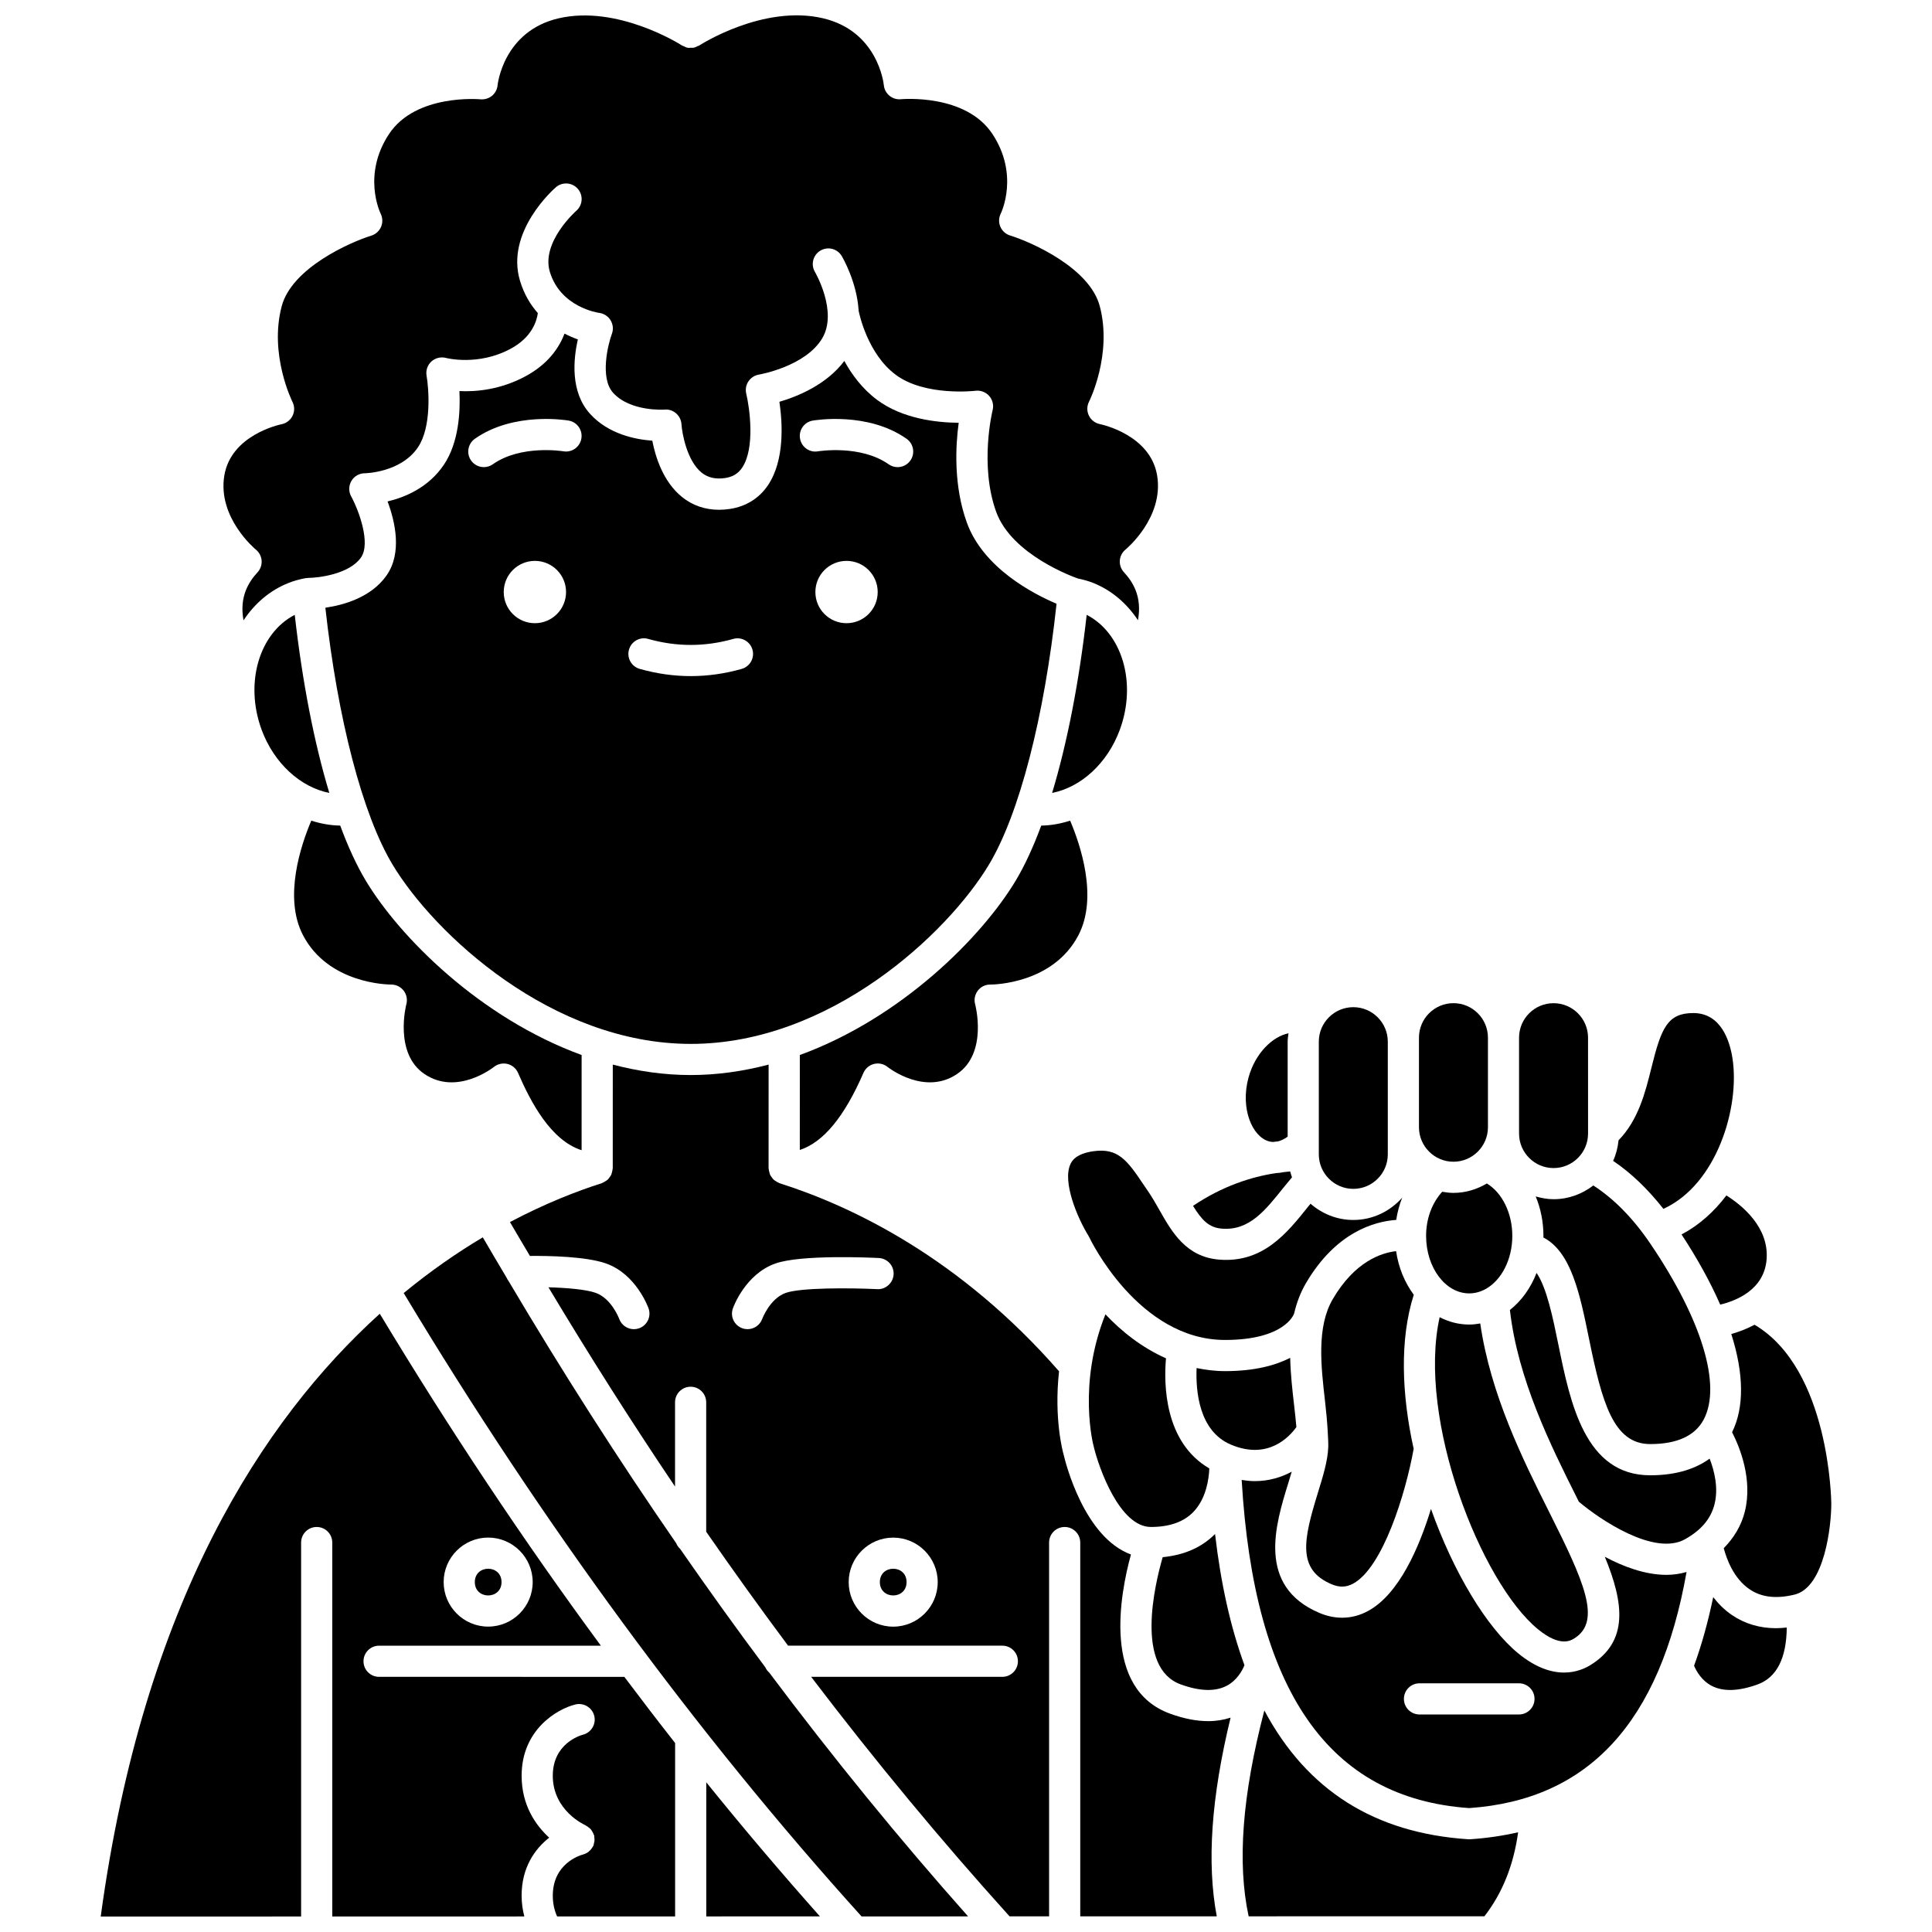 <?xml version="1.0" encoding="UTF-8"?>
<!-- Uploaded to: ICON Repo, www.iconrepo.com, Generator: ICON Repo Mixer Tools -->
<svg width="800px" height="800px" version="1.1" viewBox="144 144 512 512" xmlns="http://www.w3.org/2000/svg">
 <defs>
  <clipPath id="f">
   <path d="m279 426h192v225.9h-192z"/>
  </clipPath>
  <clipPath id="e">
   <path d="m250 471h151v180.9h-151z"/>
  </clipPath>
  <clipPath id="d">
   <path d="m331 616h31v35.902h-31z"/>
  </clipPath>
  <clipPath id="c">
   <path d="m170 492h153v159.9h-153z"/>
  </clipPath>
  <clipPath id="b">
   <path d="m473 597h74v54.902h-74z"/>
  </clipPath>
  <clipPath id="a">
   <path d="m203 148.09h248v160.91h-248z"/>
  </clipPath>
 </defs>
 <path d="m480.29 446.47c0.215 0.059 0.574 0.141 1.035 0.164 0.488-0.07 0.938-0.105 1.406-0.164 0.711-0.188 1.543-0.551 2.512-1.246v-25.184c0-0.754 0.129-1.473 0.223-2.207-4.106 0.816-8.797 5.129-10.605 11.758-2.231 8.211 1.023 15.684 5.43 16.879z"/>
 <path d="m467.78 469.6c7.273 0.598 11.508-4.789 16.465-11 0.711-0.887 1.434-1.73 2.152-2.598-0.191-0.508-0.344-1.027-0.484-1.559-0.551 0.043-1.141 0.121-1.715 0.184-0.719 0.152-1.414 0.23-2.078 0.262-6.477 0.98-14.168 3.426-21.953 8.676 2.297 3.738 4.184 5.762 7.613 6.035z"/>
 <path d="m502.64 459.06c5.039 0 9.141-4.102 9.141-9.141v-29.867c0-5.039-4.102-9.141-9.141-9.141s-9.141 4.098-9.141 9.133v29.875c0 5.039 4.102 9.141 9.141 9.141z"/>
 <path d="m447.15 458.09c-4.484-6.711-6.879-9.906-13.383-9.004-4.793 0.672-5.762 2.727-6.078 3.398-2.195 4.676 1.773 14.168 4.785 19.051 0.086 0.137 0.164 0.285 0.23 0.43 0.129 0.27 12.949 27.137 35.934 27.137h0.031c15.66-0.016 18.16-6.664 18.262-6.949 0.004-0.012 0.016-0.023 0.02-0.039 0.652-2.793 1.637-5.496 3.113-8.02 7.945-13.566 18.141-16.398 23.949-16.809 0.312-2.051 0.844-4.027 1.582-5.891-3.188 3.598-7.789 5.91-12.961 5.91-4.348 0-8.281-1.66-11.332-4.305-0.203 0.25-0.41 0.484-0.605 0.734-5.617 7.035-11.953 14.992-23.578 14.082-8.809-0.707-12.547-7.301-15.844-13.117-0.918-1.609-1.848-3.262-2.918-4.844z"/>
 <path d="m406.39 404.92h0.055c0.859 0 16.613-0.188 23.344-13.07 5.266-10.07 0.496-24.055-2.191-30.367-2.484 0.797-5.051 1.273-7.66 1.309-2.09 5.637-4.348 10.551-6.75 14.562-8.953 14.922-30.227 36.383-57.227 46.238l-0.004 25.16c6.223-2.039 11.781-8.727 16.871-20.434 0.512-1.18 1.543-2.055 2.797-2.363 1.258-0.309 2.574-0.02 3.578 0.789 0.387 0.301 9.867 7.644 18.398 1.898 8.266-5.555 4.856-18.367 4.824-18.496-0.348-1.246-0.082-2.586 0.711-3.613 0.762-1.023 1.973-1.613 3.254-1.613z"/>
 <path d="m513.98 475.57c-3.941 0.441-10.949 2.742-16.777 12.703-4.32 7.367-3.121 17.793-2.062 26.996 0.336 2.91 0.586 5.652 0.73 8.281-0.004 0.074 0.016 0.145 0.008 0.219 0.062 1.238 0.16 2.516 0.125 3.668-0.113 3.633-1.398 7.801-2.762 12.211-3.844 12.445-5.516 20.281 3.602 24.176 2.129 0.906 3.902 0.852 5.781-0.164 7.824-4.277 13.867-23.777 16.012-35.707-3.184-14.375-3.746-28.969 0.027-40.832-2.379-3.199-4.039-7.164-4.684-11.551z"/>
 <path d="m470.2 526.84c9.824 4.156 15.5-2.047 17.355-4.648-0.156-1.883-0.383-3.898-0.625-5.977-0.445-3.856-0.922-8.082-1.016-12.375-3.898 1.992-9.398 3.516-17.234 3.523h-0.047c-2.641 0-5.125-0.336-7.523-0.816-0.25 6.098 0.609 16.703 9.09 20.293z"/>
 <path d="m436.95 492.31c-7.465 18.598-3.184 34.758-3.129 34.938 1.34 5.688 6.891 21.414 15.18 21.414 5.043 0 8.887-1.406 11.438-4.18 3.238-3.519 3.922-8.523 4.043-11.336-11.938-6.949-12.086-22.328-11.484-29.18-6.477-2.871-11.836-7.191-16.047-11.656z"/>
 <path d="m555.71 453.55c5.039 0 9.141-4.102 9.141-9.141v-0.027c0-0.164-0.016-0.32 0-0.488l-0.004-24.898c0-5.039-4.102-9.141-9.141-9.141-5.039 0-9.141 4.102-9.141 9.141v25.418c0.004 5.039 4.109 9.137 9.145 9.137z"/>
 <path d="m584.82 464.36c14.18-6.469 20.277-26.895 18.32-39.801-0.684-4.512-2.949-12.09-10.391-12.09-6.867 0-8.504 3.981-11.109 14.516-1.617 6.543-3.481 13.863-8.707 19.199-0.199 1.93-0.664 3.766-1.441 5.457 4.711 3.172 9.172 7.43 13.328 12.719z"/>
 <path d="m550.98 461.07c1.305 3.168 2.047 6.707 2.047 10.449 0 0.145-0.016 0.281-0.016 0.426 7.402 3.852 9.688 15.027 12.082 26.777 3.445 16.898 6.434 27.973 16.227 27.973 7.121 0 11.887-2.188 14.18-6.512 4.785-9.027-0.477-26.414-14.082-46.508-4.68-6.91-9.785-12.043-15.176-15.512-2.934 2.25-6.555 3.641-10.527 3.641-1.652 0-3.219-0.301-4.734-0.734z"/>
 <path d="m529.18 451.87c5.039 0 9.141-4.102 9.141-9.141v-23.738c0-5.039-4.102-9.141-9.141-9.141-5.039 0-9.141 4.102-9.141 9.141v23.742c0.004 5.035 4.106 9.137 9.141 9.137z"/>
 <path d="m589.63 471.14c4.25 6.488 7.688 12.73 10.242 18.598 4.242-1.016 11.723-3.949 12.305-12.105 0.594-8.453-6.512-14.207-10.668-16.828-3.262 4.316-7.246 7.898-11.879 10.336z"/>
 <path d="m222.11 306.94c-9.375 4.832-13.355 18.004-8.785 30.434 3.293 8.949 10.355 15.273 17.949 16.762-3.981-13.164-7.137-29.285-9.164-47.195z"/>
 <path d="m529.18 460.13c-1.02 0-2.004-0.133-2.977-0.301-2.66 2.894-4.273 7.074-4.273 11.691 0 8.402 5.125 15.242 11.426 15.242 1.547 0 3.027-0.422 4.375-1.172 0.055-0.027 0.098-0.066 0.156-0.09 4.047-2.344 6.891-7.727 6.891-13.98 0-6.035-2.699-11.438-6.746-13.887-2.606 1.543-5.609 2.496-8.852 2.496z"/>
 <path d="m536.28 494.73c-0.957 0.172-1.934 0.289-2.934 0.289-2.777 0-5.422-0.703-7.824-1.949-6.004 27.012 10.895 70.258 26.055 82.695 5.84 4.797 8.688 3.012 9.629 2.43 7.359-4.602 2.527-15.172-6.641-33.461-7.035-14.02-15.562-31.199-18.285-50.004z"/>
 <path d="m561.95 541.04c0.156 0.312 0.309 0.625 0.465 0.934 5.59 4.727 19.965 14.48 28.121 9.945 4.301-2.402 6.859-5.434 7.828-9.273 1.086-4.305-0.027-8.809-1.289-12.094-3.488 2.519-8.477 4.414-15.762 4.414-17.27 0-21.176-19.176-24.32-34.586-1.469-7.207-3.086-15.117-5.789-19.047-1.547 4.012-4.004 7.414-7.066 9.824 2.106 18.398 10.75 35.797 17.812 49.883z"/>
 <path d="m256.51 428.64c8.547 5.75 18.012-1.602 18.41-1.91 1.008-0.793 2.328-1.07 3.57-0.773 1.242 0.312 2.281 1.18 2.789 2.356 3.402 7.836 8.691 17.887 16.852 20.508l0.004-25.234c-26.996-9.855-48.27-31.32-57.223-46.238-2.402-4.004-4.664-8.918-6.75-14.559-2.609-0.039-5.18-0.512-7.664-1.309-2.688 6.312-7.457 20.297-2.195 30.363 6.734 12.883 22.48 13.074 23.359 13.074h0.027c1.289 0 2.504 0.602 3.289 1.621 0.781 1.023 1.051 2.359 0.707 3.602-0.027 0.117-3.367 12.992 4.824 18.5z"/>
 <path d="m384.25 563.27c0 4.719-7.078 4.719-7.078 0s7.078-4.719 7.078 0"/>
 <path d="m466 550.52c-3.508 3.562-8.18 5.594-13.875 6.148-2.144 7.394-7.328 29.312 4.785 33.719 5.051 1.832 9.16 1.953 12.188 0.355 2.734-1.438 4.109-4.016 4.699-5.445-3.656-9.957-6.258-21.535-7.797-34.777z"/>
 <g clip-path="url(#f)">
  <path d="m464.21 600.12c-3.117 0-6.496-0.656-10.121-1.977-18.062-6.562-13.246-31.742-10.375-42.188-12.367-4.551-17.312-24.156-17.891-26.656-0.137-0.461-2.559-9.371-1.16-21.887-26.227-30.023-54.695-43.695-74.098-49.859-0.062-0.02-0.102-0.07-0.164-0.09-0.281-0.102-0.516-0.266-0.766-0.426-0.211-0.133-0.43-0.242-0.605-0.41-0.199-0.184-0.336-0.406-0.496-0.625-0.152-0.211-0.32-0.406-0.434-0.641-0.105-0.223-0.145-0.473-0.211-0.715-0.074-0.281-0.156-0.555-0.168-0.848-0.004-0.066-0.039-0.121-0.039-0.188l0.008-27.48c-6.633 1.738-13.535 2.766-20.648 2.766-7.109 0-14.016-1.027-20.648-2.769l-0.008 27.48c0 0.066-0.031 0.121-0.039 0.188-0.012 0.293-0.094 0.566-0.168 0.848-0.066 0.242-0.102 0.492-0.211 0.715-0.113 0.234-0.277 0.43-0.43 0.641-0.156 0.219-0.297 0.441-0.496 0.625-0.176 0.164-0.395 0.277-0.605 0.41-0.246 0.156-0.484 0.32-0.766 0.426-0.062 0.02-0.102 0.07-0.164 0.09-6.606 2.098-15.008 5.367-24.363 10.309 1.746 3.023 3.531 5.984 5.293 8.977 4.82-0.047 14.875 0.113 20.195 2.004 7.965 2.84 11.109 11.539 11.246 11.906 0.762 2.152-0.371 4.508-2.519 5.269-0.453 0.156-0.922 0.234-1.375 0.234-1.691 0-3.281-1.055-3.887-2.738-0.055-0.141-2.047-5.398-6.234-6.891-2.559-0.914-7.707-1.34-12.52-1.473 10.859 18.113 22.039 35.738 33.551 52.805v-22.324c0-2.285 1.848-4.129 4.129-4.129 2.285 0 4.129 1.848 4.129 4.129v34.305c7.121 10.266 14.355 20.332 21.699 30.188h56.781c2.285 0 4.129 1.848 4.129 4.129 0 2.285-1.848 4.129-4.129 4.129l-50.672-0.004c16.973 22.309 34.527 43.484 52.586 63.48h10.477v-99.059c0-2.285 1.848-4.129 4.129-4.129 2.285 0 4.129 1.848 4.129 4.129v99.059l36.176-0.008c-2.676-14.184-1.461-31.57 3.664-52.652-1.852 0.602-3.816 0.926-5.91 0.926zm-111.98-113.49c-4.219 1.504-6.211 6.836-6.231 6.891-0.609 1.672-2.199 2.723-3.891 2.723-0.457 0-0.93-0.078-1.387-0.242-2.141-0.77-3.258-3.106-2.504-5.25 0.129-0.371 3.273-9.062 11.242-11.906 6.785-2.418 25.348-1.566 27.438-1.461 2.281 0.117 4.035 2.051 3.918 4.332-0.117 2.281-2.137 4.062-4.332 3.918-7.281-0.355-20.305-0.414-24.254 0.996zm28.477 88.449c-6.504 0-11.797-5.293-11.797-11.797s5.293-11.797 11.797-11.797c6.504 0 11.797 5.293 11.797 11.797 0 6.5-5.289 11.797-11.797 11.797z"/>
 </g>
 <g clip-path="url(#e)">
  <path d="m346.83 585.87c-7.656-10.25-15.184-20.727-22.598-31.418-0.445-0.414-0.805-0.91-1.031-1.484-15.387-22.27-30.219-45.484-44.473-69.562-0.207-0.285-0.395-0.566-0.527-0.895-2.086-3.531-4.191-7.035-6.254-10.609-6.715 3.996-13.785 8.867-20.965 14.77 36.777 61.176 77.57 116.74 121.34 165.2l28.234-0.004c-18.102-20.363-35.68-41.906-52.672-64.578-0.445-0.398-0.816-0.859-1.051-1.414z"/>
 </g>
 <g clip-path="url(#d)">
  <path d="m331.17 651.87 30.121-0.004c-10.203-11.48-20.258-23.312-30.121-35.539z"/>
 </g>
 <g clip-path="url(#c)">
  <path d="m244.46 588.38c-2.285 0-4.129-1.848-4.129-4.129 0-2.285 1.848-4.129 4.129-4.129h58.777c-20.461-27.773-40.027-57.172-58.59-87.969-31.078 28.129-62.637 76.566-73.957 159.75l53.109-0.008v-99.102c0-2.285 1.848-4.129 4.129-4.129 2.285 0 4.129 1.848 4.129 4.129v99.098l50.895-0.008c-0.449-1.762-0.719-3.594-0.719-5.512 0-7.43 3.481-12.359 7.309-15.371-3.562-3.266-7.305-8.547-7.305-16.41 0-12.141 9.32-17.668 14.242-18.887 2.195-0.531 4.453 0.793 5.004 3.012 0.547 2.207-0.785 4.43-2.984 4.996-0.836 0.227-8.004 2.394-8.004 10.883 0 9.293 8.52 13.051 8.605 13.086 0.074 0.031 0.125 0.098 0.199 0.137 0.285 0.141 0.523 0.328 0.773 0.527 0.184 0.148 0.359 0.285 0.508 0.457 0.168 0.199 0.293 0.426 0.426 0.66 0.141 0.246 0.273 0.488 0.359 0.762 0.027 0.086 0.09 0.148 0.113 0.234 0.039 0.152 0 0.301 0.02 0.457 0.043 0.301 0.066 0.594 0.043 0.91-0.023 0.25-0.082 0.48-0.148 0.719-0.051 0.188-0.039 0.371-0.117 0.555-0.055 0.129-0.145 0.219-0.211 0.34-0.055 0.098-0.117 0.191-0.176 0.289-0.234 0.359-0.512 0.668-0.836 0.93-0.059 0.047-0.098 0.094-0.16 0.141-0.422 0.305-0.883 0.531-1.387 0.66-0.012 0.004-0.02 0.012-0.031 0.016-0.785 0.211-7.977 2.383-7.977 10.902 0 1.984 0.391 3.828 1.145 5.508l31.273-0.004v-45.961c-4.527-5.766-9.012-11.617-13.457-17.535zm28.91-36.906c6.504 0 11.797 5.293 11.797 11.797 0 6.504-5.293 11.797-11.797 11.797s-11.797-5.293-11.797-11.797c0-6.504 5.293-11.797 11.797-11.797z"/>
 </g>
 <path d="m608.97 495.07c-2.055 1.098-4.172 1.902-6.16 2.457 3.34 10.492 3.477 19.434 0.211 26.027 2.016 3.934 5.516 12.465 3.375 21.047-0.926 3.707-2.871 6.91-5.586 9.688 0.738 2.793 2.613 8.031 6.859 10.895 3.129 2.117 7.027 2.582 11.887 1.406 8.062-1.938 9.785-18.52 9.754-24.18-0.008-0.387-0.367-35.562-20.34-47.34z"/>
 <path d="m602.98 572c-1.996-1.355-3.617-3.004-4.961-4.742-1.371 6.555-3.047 12.637-5.074 18.176 0.617 1.445 1.984 3.918 4.644 5.316 3.027 1.594 7.137 1.473 12.188-0.355 5.078-1.852 7.652-6.938 7.734-15.086-0.961 0.102-1.918 0.184-2.84 0.184-4.367-0.008-8.277-1.172-11.691-3.492z"/>
 <path d="m569.29 556.56c5.035 12.195 6.359 22.352-3.699 28.637-1.586 0.992-4.004 2.047-7.094 2.047-3.332 0-7.449-1.227-12.156-5.09-8.406-6.902-17.168-21.527-23.117-38.27-3.156 10.273-8.465 22.555-16.629 27.016-2.211 1.211-4.543 1.812-6.922 1.812-2.004 0-4.043-0.43-6.07-1.293-16.617-7.098-11.582-23.41-8.246-34.211 0.34-1.094 0.66-2.16 0.965-3.195-2.769 1.488-6.043 2.5-9.781 2.5-1.117 0-2.289-0.125-3.484-0.312 3.297 55.844 23.02 84.367 60.301 86.961 31.641-2.199 50.539-22.699 57.598-62.57-1.738 0.5-3.523 0.762-5.328 0.762-5.633 0-11.406-2.168-16.336-4.793zm-22.75 41.793h-26.359c-2.285 0-4.129-1.848-4.129-4.129 0-2.285 1.848-4.129 4.129-4.129h26.359c2.285 0 4.129 1.848 4.129 4.129s-1.852 4.129-4.129 4.129z"/>
 <g clip-path="url(#b)">
  <path d="m533.35 631.43c-0.09 0-0.184-0.004-0.27-0.008-24.754-1.637-42.672-12.91-54.016-34.129-5.894 22.539-7.207 40.453-4.16 54.551l62.484-0.012c4.758-6.141 7.711-13.477 8.934-22.258-4.019 0.918-8.234 1.551-12.703 1.848-0.086 0.008-0.176 0.008-0.27 0.008z"/>
 </g>
 <path d="m406.1 373.1c8.039-13.406 14.668-39.086 17.898-69.105-6.125-2.59-19.406-9.434-23.777-21.512-3.555-9.844-2.992-20.301-2.156-26.441-5.746-0.047-14.832-1.023-21.594-6.051-3.926-2.918-6.731-6.711-8.715-10.34-4.695 6.289-12.438 9.438-17.203 10.828 0.82 5.582 1.43 15.461-3.016 22.086-2.336 3.481-5.836 5.664-10.109 6.309-0.973 0.148-1.934 0.223-2.863 0.223-3.688 0-7.031-1.141-9.801-3.371-5.047-4.059-7.086-10.715-7.898-14.941-4.426-0.312-11.613-1.711-16.504-7.121-5.269-5.824-4.418-14.473-3.219-19.711-1.082-0.379-2.293-0.906-3.543-1.543-1.398 3.695-4.309 8.059-10.363 11.32-6.602 3.555-13.082 4.129-17.484 3.91 0.266 5.398-0.141 13.629-4.129 19.535-4.078 6.051-10.309 8.621-14.914 9.711 2.016 5.391 3.898 13.652-0.262 19.602-4.086 5.848-11.414 7.867-16.223 8.562 3.273 29.566 9.84 54.805 17.785 68.043 11.031 18.387 42.246 47.551 79.051 47.551 36.809 0.008 68.008-29.16 79.039-47.543zm-37.758-63.945c-4.562 0-8.258-3.695-8.258-8.258s3.695-8.258 8.258-8.258 8.258 3.695 8.258 8.258c0 4.555-3.695 8.258-8.258 8.258zm-8.973-53.691c0.598-0.098 14.586-2.438 24.891 4.824 1.863 1.312 2.312 3.887 0.996 5.758-0.801 1.141-2.082 1.75-3.379 1.75-0.82 0-1.648-0.246-2.375-0.754-7.465-5.262-18.605-3.457-18.723-3.438-2.238 0.406-4.375-1.125-4.762-3.371-0.391-2.246 1.109-4.379 3.352-4.769zm-73.617 53.691c-4.562 0-8.258-3.695-8.258-8.258s3.695-8.258 8.258-8.258 8.258 3.695 8.258 8.258c0 4.555-3.695 8.258-8.258 8.258zm7.547-45.555c-0.219-0.039-11.27-1.801-18.699 3.438-0.723 0.508-1.551 0.754-2.375 0.754-1.297 0-2.578-0.605-3.379-1.75-1.312-1.863-0.867-4.438 0.996-5.758 10.289-7.25 24.285-4.922 24.867-4.824 2.246 0.391 3.75 2.531 3.356 4.777-0.387 2.246-2.523 3.746-4.766 3.363zm17.387 52.566c0.617-2.199 2.914-3.488 5.098-2.844 7.488 2.121 15.043 2.121 22.527 0 2.172-0.633 4.481 0.648 5.098 2.844 0.621 2.191-0.652 4.477-2.844 5.098-4.477 1.273-9.023 1.91-13.512 1.91s-9.035-0.641-13.512-1.91c-2.199-0.621-3.477-2.906-2.856-5.098z"/>
 <g clip-path="url(#a)">
  <path d="m211.81 289.65c0.883 0.719 1.441 1.777 1.523 2.91s-0.301 2.258-1.07 3.098c-2.363 2.578-4.879 6.469-3.727 12.738 2.922-4.414 6.941-7.922 11.906-9.895 1.32-0.531 2.742-0.938 4.449-1.27 0.062-0.012 0.121 0.008 0.184 0s0.113-0.047 0.172-0.055c0.07-0.004 0.133 0.023 0.203 0.02 0.07-0.004 0.133-0.043 0.207-0.043 2.844-0.016 10.938-1.016 14.008-5.406 2.656-3.797-0.605-12.559-2.606-16.207-0.699-1.285-0.672-2.836 0.074-4.094 0.742-1.254 2.09-2.023 3.547-2.023 0.078 0 9.555-0.16 14.086-6.879 3.66-5.422 2.883-15.535 2.281-18.977-0.246-1.395 0.242-2.828 1.293-3.777 1.051-0.949 2.516-1.293 3.883-0.922 0.07 0.016 8.504 2.199 17.094-2.434 5.644-3.035 6.93-7.328 7.215-9.461-1.953-2.207-3.641-4.981-4.711-8.508-3.953-13.012 8.938-24.355 9.488-24.836 1.715-1.492 4.332-1.309 5.824 0.422 1.492 1.723 1.305 4.324-0.414 5.82-0.113 0.094-9.383 8.336-6.996 16.195 2.832 9.336 12.691 10.805 13.105 10.859 1.246 0.172 2.356 0.906 3 1.977 0.641 1.082 0.773 2.394 0.328 3.566-1.039 2.805-3.227 11.703 0.328 15.629 4.582 5.062 13.562 4.457 13.641 4.457 1.133-0.125 2.207 0.262 3.043 0.984 0.84 0.727 1.352 1.758 1.426 2.867 0.172 2.512 1.477 9.75 5.371 12.871 1.66 1.324 3.699 1.781 6.227 1.406 2.008-0.305 3.434-1.176 4.488-2.75 3.496-5.188 1.969-15.914 1.082-19.617-0.266-1.117-0.059-2.297 0.582-3.25 0.641-0.953 1.641-1.605 2.777-1.793 0.113-0.02 12.328-2.125 16.785-9.629 4.188-7.055-1.871-17.469-1.934-17.574-1.156-1.961-0.516-4.488 1.441-5.652 1.957-1.164 4.481-0.531 5.652 1.426 0.238 0.402 4.027 6.883 4.488 14.516 0.16 0.816 2.367 11.418 9.848 16.977 7.758 5.769 21.02 4.242 21.156 4.223 1.297-0.172 2.688 0.352 3.594 1.371 0.898 1.02 1.242 2.418 0.914 3.738-0.039 0.145-3.562 14.539 0.934 26.973 4.141 11.441 20.637 17.316 21.66 17.668 1.5 0.312 2.805 0.68 4.019 1.16 4.957 1.973 8.969 5.481 11.895 9.895 1.152-6.269-1.363-10.16-3.731-12.734-0.773-0.844-1.16-1.969-1.074-3.109 0.086-1.141 0.645-2.191 1.539-2.906 0.086-0.074 10.191-8.418 8.348-19.605-1.785-10.766-14.641-13.508-15.188-13.621-1.27-0.262-2.344-1.098-2.902-2.262-0.562-1.164-0.551-2.523 0.043-3.68 0.062-0.113 6.238-12.492 2.84-25.328-2.68-10.125-18.062-16.945-23.766-18.711-1.156-0.359-2.102-1.211-2.578-2.324-0.477-1.113-0.434-2.387 0.105-3.473 0.195-0.395 4.902-10.363-2.215-21.117-7.106-10.75-24.059-9.215-24.246-9.199-1.086 0.113-2.188-0.223-3.035-0.93-0.848-0.699-1.387-1.707-1.488-2.805-0.059-0.562-1.645-14.355-16.168-17.73-15.84-3.68-32.574 7.106-32.738 7.219-0.148 0.094-0.316 0.113-0.473 0.191-0.328 0.16-0.648 0.332-1 0.402-0.234 0.047-0.473 0.008-0.707 0.012-0.309 0.027-0.598 0.062-0.887 0.008-0.375-0.074-0.723-0.25-1.066-0.426-0.133-0.066-0.273-0.078-0.402-0.16 0 0-0.031-0.02-0.039-0.023-0.004-0.004-0.008-0.004-0.012-0.008-0.617-0.395-17.137-10.797-32.695-7.191-14.676 3.414-16.156 17.594-16.168 17.73-0.102 1.102-0.641 2.109-1.492 2.812-0.852 0.699-1.98 1.016-3.039 0.922-0.156-0.012-17.129-1.547-24.238 9.199-7.113 10.754-2.406 20.727-2.199 21.145 0.523 1.082 0.559 2.356 0.082 3.461-0.48 1.105-1.414 1.961-2.559 2.316-5.703 1.773-21.082 8.586-23.766 18.711-3.391 12.828 2.789 25.211 2.848 25.34 0.586 1.152 0.602 2.519 0.031 3.684-0.57 1.164-1.645 2-2.914 2.25-0.531 0.105-13.391 2.844-15.176 13.613-1.844 11.188 8.262 19.527 8.359 19.613z"/>
 </g>
 <path d="m440.77 337.38c4.57-12.434 0.586-25.617-8.785-30.438-2.023 17.906-5.18 34.023-9.16 47.191 7.598-1.488 14.66-7.805 17.945-16.754z"/>
 <path d="m276.91 563.27c0 4.719-7.078 4.719-7.078 0s7.078-4.719 7.078 0"/>
</svg>